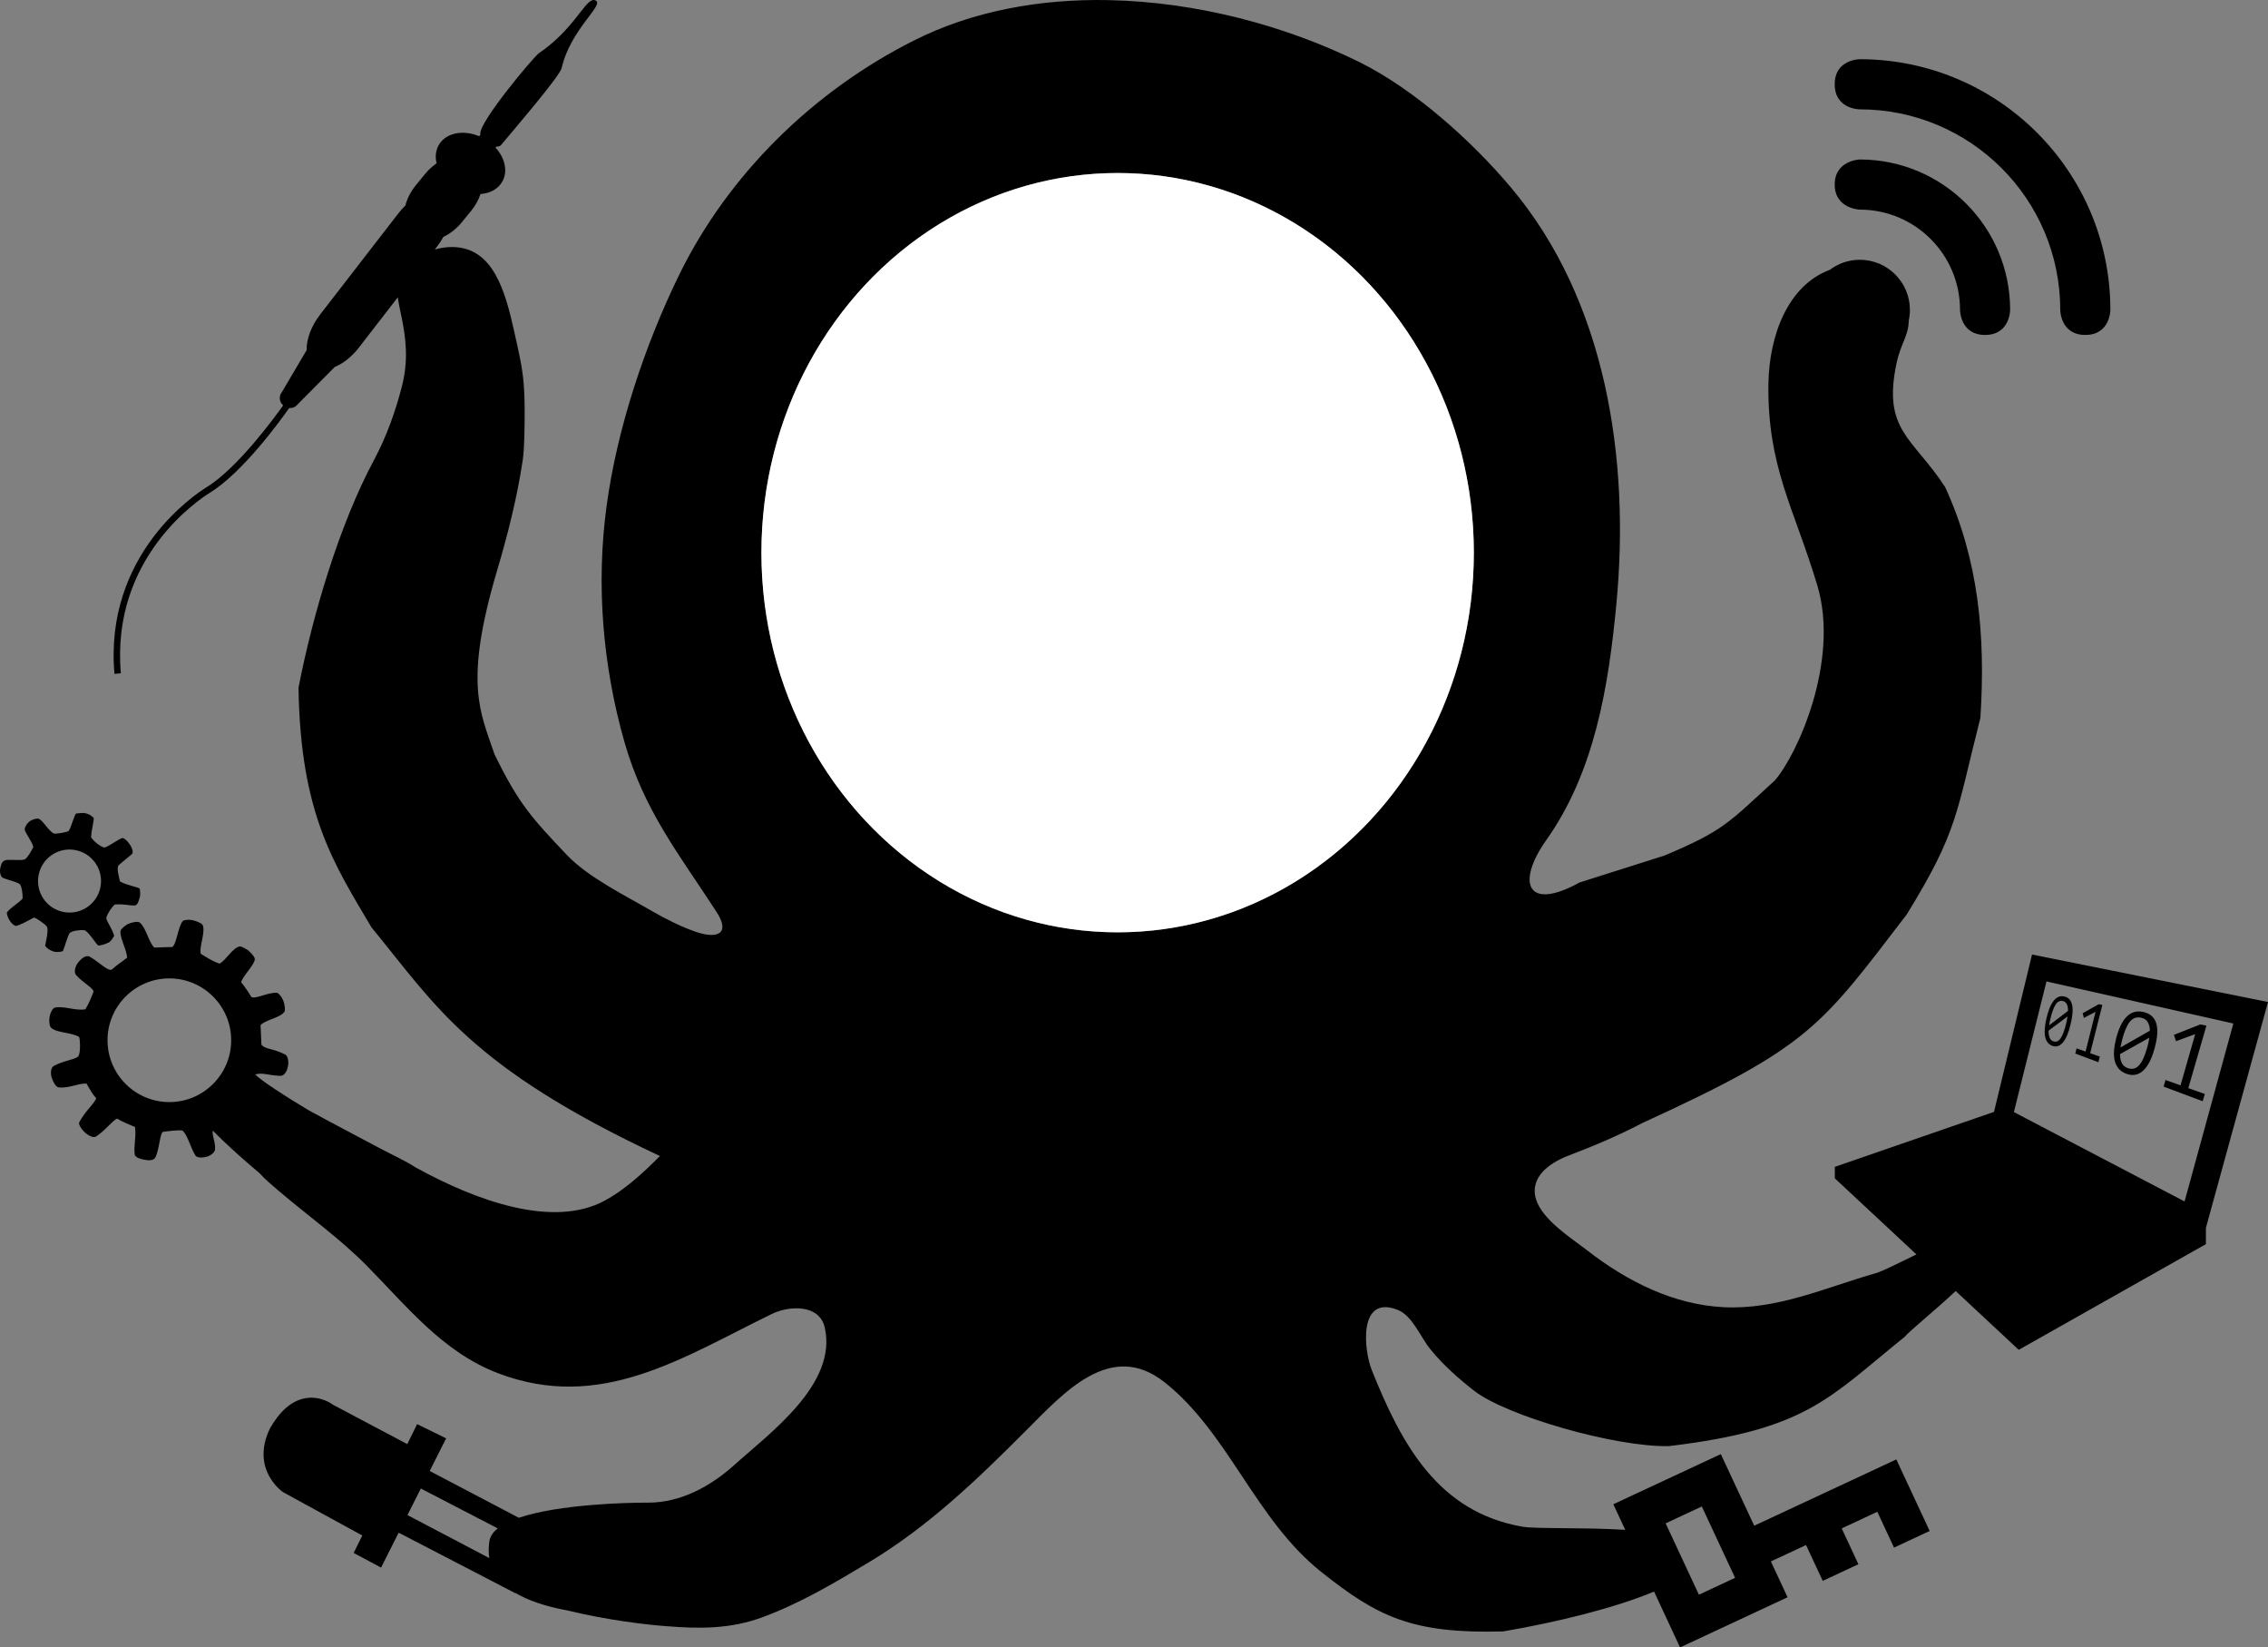 <svg enable-background="new 0 0 841.89 595.28" height="307.43" viewBox="0 0 423.358 307.43" width="423.358" xmlns="http://www.w3.org/2000/svg"><rect x="0" y="0" width="423.358" height="307.43" fill="#808080" stroke="none"/><path d="m206.999.022c-12.756-.257-25.37 1.979-36.391 7.533-18.792 9.44-34.761 25.064-43.932 43.945-6.322 12.975-11.494 28.497-13.443 42.91-2 14.69-.724 29.836 3.324 44.047 3.674 12.85 10.17 20.9 17.217 31.756 2.575 3.988.227 5.098-3.945 3.66-2.7-.936-5.449-2.322-7.922-3.736-5.048-2.953-12.083-6.357-16.105-10.6-6.547-6.891-8.998-9.578-13.488-18.756-2.666-7.932-5.767-13.184.451-34.229 2.024-6.791 3.774-13.76 4.799-20.6.35-2.246.371-6.611.371-9.287-.025-5.199-.312-7.406-1.361-12.152-1.575-6.992-3.134-16.043-9.457-18.012-1.688-.523-3.658-.566-5.951.047l.439-.568c.445-.575.827-1.171 1.158-1.77 1.236-.58 2.44-1.507 3.445-2.738l1.723-2.111c.815-.999 1.401-2.081 1.762-3.158 1.847-.122 3.429-.993 4.178-2.521.933-1.905.307-4.292-1.369-6.137l.146-.189c.375.013.692-.075.873-.291 2.213-2.64 10.969-12.838 11.313-14.346 1.659-7.262 7.973-11.753 6.371-12.617-.221-.12-.444-.131-.676-.051-1.622.566-3.751 5.659-9.938 9.879-.96.657-11.055 12.691-10.941 15.016.003.06.017.119.027.178l-.229.297c-3.146-1.322-6.472-.571-7.67 1.875-.479.978-.55 2.085-.279 3.18-.776.532-1.513 1.202-2.166 2.002l-1.725 2.113c-.97 1.188-1.618 2.495-1.943 3.77-.447.433-.88.91-1.289 1.438l-14.605 18.879c-1.71 2.209-2.591 4.692-2.535 6.666l-4.643 7.865c-.588.738-.461 1.802.26 2.445-1.85 2.603-8.596 11.764-14.328 15.295-1.963 1.209-19.122 12.463-17.16 34.807l1.195-.105c-1.898-21.627 14.695-32.51 16.594-33.68 6.159-3.794 13.16-13.456 14.822-15.824.582.047 1.164-.177 1.545-.654l6.98-7.023c1.53-.618 3.146-1.864 4.496-3.609l7.252-9.375c.125.912.319 1.887.547 2.934 1.05 4.771 1.448 8.885.223 13.682-1.173 4.594-2.848 9.315-5.172 13.682-6.472 12.015-11.477 28.938-14.125 42.518.336 23.715 6.743 33.098 13.605 44.742 11.979 14.59 18.434 26.104 53.852 42.686-3.324 3.383-6.796 6.462-10.346 8.354-9.546 5.125-23.724.127-35.15-6.164-2.331-1.483-4.579-2.451-6.672-3.578-4.197-2.26-8.196-4.29-13.482-7.197-4.518-2.697-8.822-5.523-9.898-6.637 1.527-.392 2.138.145 4.674.268.613.029 1.18-.594 1.43-1.693.199-.869.033-2.037-.518-2.305-2.475-1.214-3.571-.897-4.422-1.793-.044-1.161-.116-2.543-.158-3.701 1.262-1.136 3.633-1.283 4.488-2.516.117-.167.09-1.274-.316-2.188-.277-.657-.862-1.306-1.162-1.316-1.798-.069-4.306 1.406-4.805.697-.234-.487-1.009-1.611-1.852-2.701.65-1.531 2.628-3.353 2.57-4.326-.012-.191-.293-.755-1.211-1.562-1.239-.788-1.476-.791-1.678-.736-1.343.363-2.425 2.496-3.684 3.195-1.54-.517-2.707-1.374-3.51-1.826-.308-1.397.785-3.614.428-5.186-.1-.437-.748-.746-1.729-1.041-1.056-.277-1.928-.044-2.043.088-.902 1.028-1.164 4.357-1.986 4.869-.922.014-2.277.045-3.354.105-1.127-1.198-1.431-3.461-2.646-4.629-.318-.307-1.263-.176-2.119.164-.621.246-1.43.988-1.508 1.27-.306 1.096 1.087 3.428 1.219 5.07-1.172.929-1.732 1.2-2.799 2.162-.663.599-2.459-1.38-4.174-2.33-.754-.421-1.614.405-2.074.934-.708.812-.938 1.978-.504 2.467 1.355 1.535 3.508 2.563 3.234 3.229-.386.946-.747 1.931-1.486 3.18-1.88.319-3.954-.668-5.666-.332-.454.09-.895.985-1.012 1.691-.129.761-.068 1.782.293 2.098 1.118.982 3.826.835 5.223 1.705.168.432.306 2.849-.137 3.561-.392.633-2.682.791-4.596 1.84-.593.326-.679 1.439-.334 2.367.243.656.709 1.552 1.184 1.621 1.829.271 3.519-.724 5.24-.705.635 1.058 1.042 1.892 1.838 2.775-.728 1.45-1.781 2.002-3.156 4.395-.251.434.347 1.245.789 1.723.682.733 1.803 1.355 2.34.992 1.902-1.278 2.936-2.897 3.936-3.344.737.527 2.431 1.196 3.322 1.576.254 1.693-.272 3.639-.055 5.115.076.53.895.815 1.736.984.979.2 1.815.14 2.102-.404.825-1.571.827-4.731 1.512-4.807.857-.09 2.684-.372 3.59-.225 1.057 1.086 1.429 3.158 2.414 4.684.248.384 1.215.465 2.246.15.804-.287 1.362-.863 1.395-1.328.097-1.402-.562-2.439-.436-3.502 2.763 2.786 5.705 5.391 8.744 7.959 1.06 1.173 2.31 2.219 3.459 3.195 5.499 4.695 11.547 8.984 16.594 14.107 7.523 7.623 14.144 16.055 24.389 19.992 19.218 7.371 34.536-2.928 51.178-11.031 3.249-1.59 8.871-1.842 9.871 2.5 2.45 10.576-10.27 19.738-16.941 25.746-4.449 3.988-10.021 6.992-16.068 6.967-3.666-.018-16.575.271-24.082 2.826l-16.639-8.736 3.066-6.094-5.416-2.65-1.836 3.727-13.883-7.352c-.093-.072-2.314-1.771-5.275-1.186-2.449.483-4.626 2.363-6.484 5.621-3.681 7.673 2.354 11.821 2.453 11.885l14.787 8.088-1.604 3.254 5.111 2.736 3.283-6.516 21.771 11.289.023-.045c2.326 1.388 5.537 2.508 9.834 3.299 7.461 1.803 14.563 2.621 18.236 2.898 6.273.506 11.97.557 17.918-1.615 7.047-2.574 13.644-6.486 20.068-10.348 10.97-6.59 20.215-15.449 29.236-24.512 6.922-6.891 15.769-17.062 25.889-9.035 11.972 9.49 16.943 25.619 29.238 35.389 10.496 8.355 16.957 11.578 33.961 11.105 9.837-1.677 20.796-4.343 28.164-7.434l4.855 10.418 5.947-2.771 8.654-4.035 5.469-2.549-3.117-6.686 6.564-3.062 3.117 6.686 6.658-3.105-3.115-6.686 6.646-3.1 3.117 6.686 6.658-3.104-4.451-9.547-1.775-3.807-26.527 12.371-3.123-6.695-3.109-6.668-20.07 9.359 1.879 4.029.348.742c-7.885-.479-16.66-.158-19.166-.58-15.744-2.725-22.565-15.295-28.139-29.203-1.523-3.812-2.547-14.135 4.801-11.281 2.772 1.084 4.271 5.072 6.07 7.295 2.375 2.953 5.298 5.526 8.271 7.85 5.948 4.619 26.236 10.518 36.334 10.295 25.767-3.09 29.776-8.947 43.979-20.387.911-1.115 5.497-4.77 9.531-8.555l11.77 10.975 34.938-19.723v-3.043l11.594-42.15-44.051-8.859-7.1 29.371-29.711 10.256v2.143l15.232 14.201c-3.247 1.552-6.167 3.088-7.572 3.49-9.42 2.701-18.343 6.842-28.338 6.361-9.445-.455-18.067-4.82-25.439-10.525-3-2.322-8.521-5.781-9.67-9.668-1.25-4.189 2.723-6.814 6.021-8.078 4.748-1.816 9.396-3.76 13.895-6.133 31.14-14.248 33.151-17.824 49.293-38.895 9.598-15.582 9.207-18.807 13.752-36.701.99-15.525-.375-29.518-6.57-43.029-6.046-9.314-11.781-10.527-9.059-23.273.769-3.519 2.223-5.011 2.252-7.811.142-.646.221-1.315.221-2.004 0-5.161-4.19-9.354-9.354-9.354-2.104 0-4.04.704-5.604 1.877-7.822 2.91-11.293 12.209-11.455 21.203-.225 15.574 4.81 23.273 9.133 37.713 4.198 14.059-3.738 31.6-7.959 36.391-8.723 7.969-9.45 9.299-20.58 14l-15.863 5.027c-9.746 5.402-11.873.152-6.225-7.875 9.096-12.797 11.669-28.851 13.119-44.172 2.549-26.907-1.873-56.568-19.742-77.721-7.322-8.683-17.965-18.226-28.16-23.299-13.789-6.815-30.425-11.266-46.826-11.596zm140.16 11.029s-4.68-0-4.68 4.678 4.678 4.678 4.678 4.678c20.666 0 37.42 16.755 37.42 37.42 0 0-0 4.678 4.678 4.678s4.678-4.678 4.678-4.678c0-25.829-20.937-46.775-46.773-46.775zm0 18.711s-4.68.146-4.68 4.678c-.001 4.531 4.678 4.678 4.678 4.678 10.332 0 18.711 8.377 18.711 18.709 0 0-0 4.678 4.678 4.678s4.678-4.678 4.678-4.678c0-15.494-12.568-28.064-28.064-28.064zm-138.535 2.525c36.723 0 66.492 31.721 66.492 70.85 0 39.128-29.769 70.848-66.492 70.848-36.722 0-66.492-31.721-66.492-70.848 0-39.129 29.771-70.85 66.492-70.85zm-192.691 119.471c-.396-.103-1.176-.005-1.703.059-.363.141-1.059 3.088-1.494 3.307-.394.199-2.45.582-2.75.4-1.017-.622-1.833-2.223-2.689-2.707-.348-.197-1.446.187-1.734.43-.467.393-.838.839-.971 1.512.082.669 1.713 2.755 1.6 3.375-.308.632-1.098 2.007-1.555 2.227-.579.278-2.004.042-3.428.115-.539.187-.857.164-1.146 1.477-.217.995.195 1.744.432 1.846 1.25.538 2.902.818 3.256 1.275.308.4.488 1.673.475 2.586-.434.663-2.518 1.873-2.959 2.67.032.524.304 1.082.514 1.414.274.432.588.82 1.139 1.061.764-.117 2.163-.902 3.402-1.568.536.096 2.167 1.262 2.439 1.715.35.583-.219 2.847-.33 3.555.278.427.872.867 1.67 1.092.331.093 1.172.093 1.643-.109.451-1.109.814-2.639 1.236-3.328.309-.502 2.629-.739 2.967-.49.913.674 1.646 2.022 2.357 2.76.36.068 1.355-.213 2.008-.562.405-.218.785-.826.996-1.24-.385-1.369-1.185-2.285-1.48-3.268.073-.577.978-2.08 1.619-2.57 1.954-.129 2.333.216 3.705.174.314-.009.621-.282.959-1.574.114-.434.032-1.331-.037-1.541-.06-.262-2.539-.656-3.684-1.367-.181-.927-.608-2.167-.328-2.902.085-.222 2.636-2.16 2.674-2.332.129-.595-.25-1.27-.469-1.598-.478-.716-.83-1.016-1.252-1.242-.432-.213-2.407 1.436-3.51 1.76-.766-.132-2.021-1.177-2.494-1.891.006-1.377.677-3.492.43-3.707-.613-.481-.718-.605-1.506-.809zm-3.871 6.85c.755-.12 1.544-.094 2.332.102 3.153.78 5.075 3.969 4.295 7.123-.781 3.152-3.968 5.076-7.121 4.295-3.154-.782-5.076-3.97-4.295-7.123.585-2.365 2.525-4.037 4.789-4.396zm19.559 23.975c6.364.006 11.537 5.188 11.533 11.551-.004 6.359-5.181 11.533-11.541 11.533v.5l-.01-.5c-6.364-.006-11.538-5.188-11.533-11.551.004-6.359 5.183-11.533 11.551-11.533zm350.389.568 34.881 7.852-9.104 33.207-31.861-16.68zm3.264 2.797c-.396-.078-.755-.04-1.078.111-.332.153-.625.405-.889.756-.267.348-.511.782-.725 1.324-.217.531-.403 1.145-.566 1.842-.151.649-.258 1.255-.309 1.818-.06.565-.051 1.068.023 1.518.075.451.219.827.434 1.141.214.317.512.552.904.699.371.14.724.162 1.059.062.329-.108.641-.328.932-.658.288-.339.549-.784.789-1.338.241-.559.454-1.219.635-1.965.191-.771.314-1.468.373-2.088.058-.618.036-1.158-.057-1.607-.093-.455-.27-.81-.52-1.086-.245-.266-.583-.446-1.006-.529zm-.215.865c.354.073.608.274.76.604.149.322.219.738.211 1.238l-3.535 2.691c.03-.188.064-.379.102-.566.035-.191.077-.394.129-.6.288-1.224.611-2.117.971-2.684.363-.571.817-.805 1.363-.684zm6.713.59-3.008 1.678.223.887 2.176-1.148-1.857 7.414-1.68-.596-.244.967 4.312 1.617.27-1.043-1.799-.641 2.273-9.002zm8.201 1.428c-.625-.124-1.193-.097-1.701.072-.505.174-.96.471-1.359.898-.405.419-.758.958-1.072 1.621-.317.653-.586 1.412-.811 2.275-.208.807-.342 1.567-.4 2.266-.062.711-.028 1.347.102 1.92.136.576.37 1.073.711 1.494.349.428.83.759 1.443.99.596.224 1.153.287 1.674.197.528-.092 1.015-.328 1.455-.729.443-.398.855-.94 1.211-1.635.365-.698.674-1.521.938-2.471.271-.973.44-1.86.51-2.658.062-.795.006-1.485-.164-2.078-.177-.575-.474-1.054-.893-1.422-.413-.36-.963-.609-1.643-.742zm-14.035.855c-.063.428-.151.881-.262 1.336-.314 1.294-.664 2.217-1.045 2.764-.384.544-.844.72-1.369.529-.326-.119-.553-.353-.676-.703-.133-.349-.194-.776-.18-1.277zm13.738.234c.574.119.989.394 1.232.822.256.432.388.962.398 1.602l-5.477 3.123c.042-.231.086-.471.137-.709.049-.24.108-.485.172-.744.401-1.527.869-2.634 1.41-3.32.548-.698 1.26-.961 2.127-.773zm11.055 1.254-4.943 1.947.408 1.182 3.574-1.318-2.74 9.555-2.811-.998-.346 1.234 7.291 2.729.404-1.35-3.086-1.096 3.381-11.658zm-9.529 2.482c-.076.551-.197 1.118-.354 1.701-.445 1.634-.964 2.779-1.557 3.438-.583.661-1.299.824-2.139.521-.515-.183-.875-.506-1.094-.967-.222-.456-.325-1.003-.326-1.633zm-322.643 84.123 14.354 7.443c-.857.686-1.417 1.466-1.555 2.361-.168 1.108-.178 2.17-.019 3.18l-15.277-8.023zm239.111 3.354 6.211 13.316-6.752 3.15-6.211-13.318z"/><ellipse cx="208.623" cy="103.137" fill="#fff" rx="66.491" ry="70.848"/></svg>